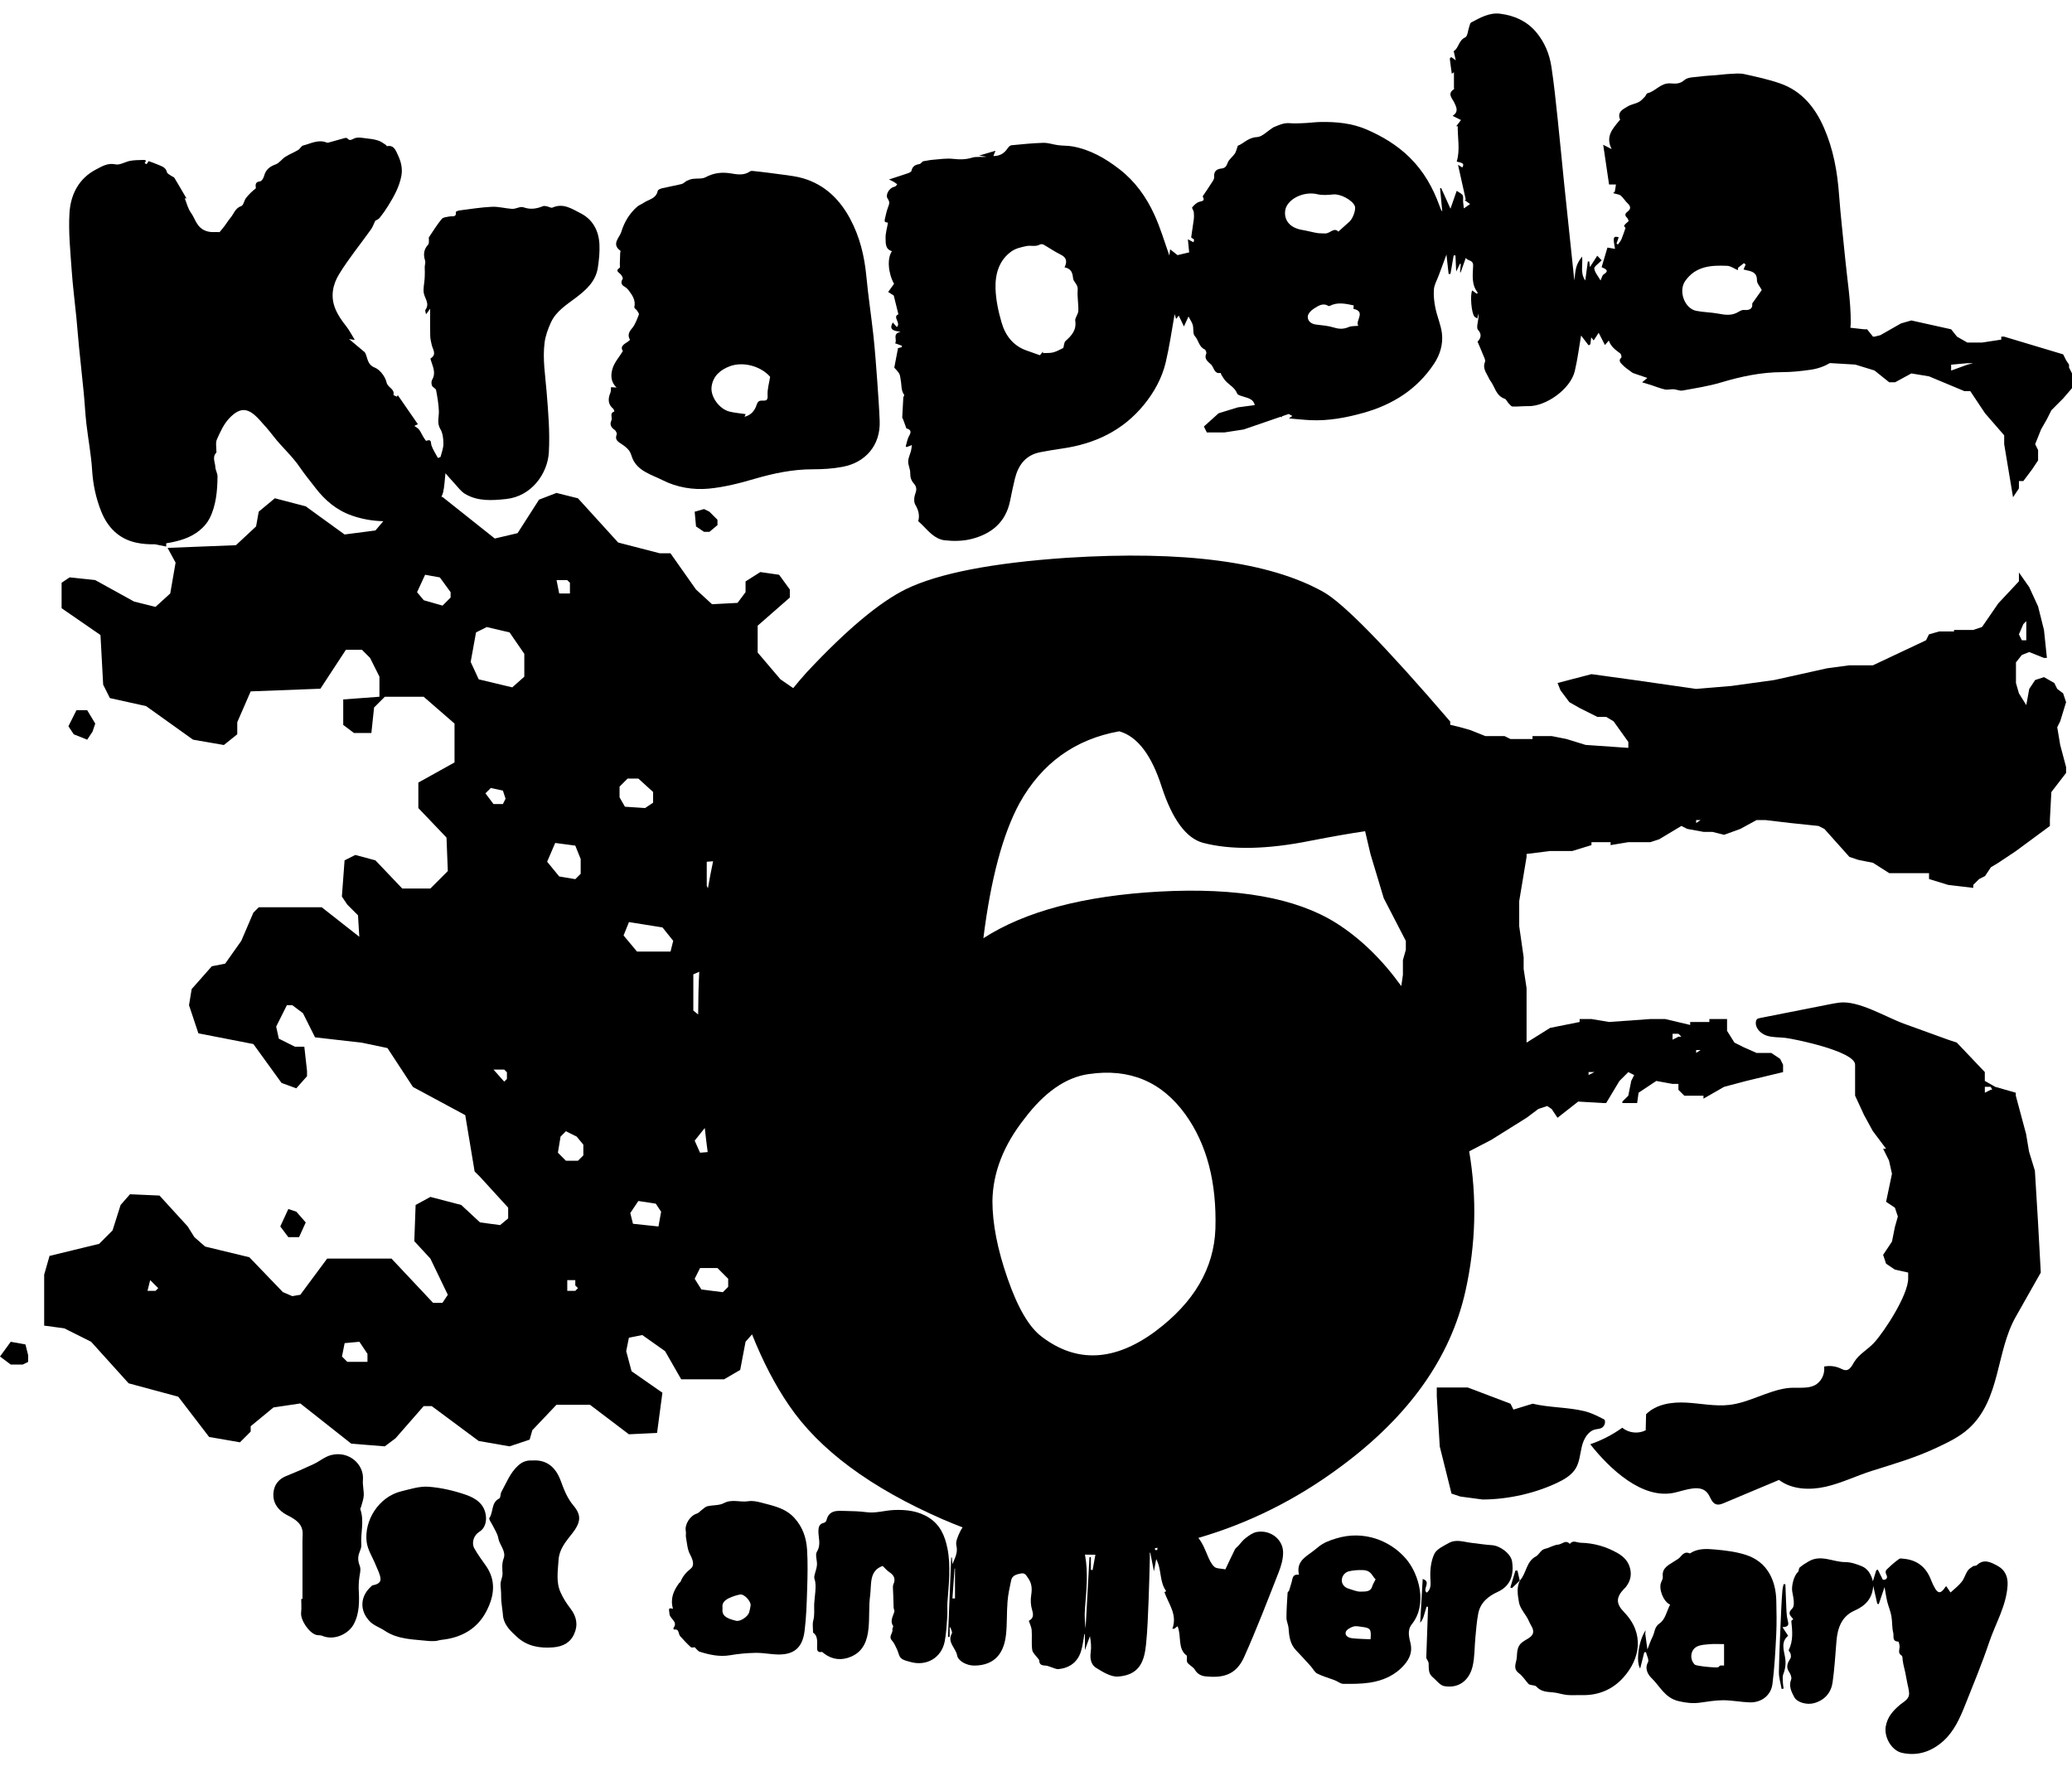 <svg width="63" height="54" viewBox="0 0 63 54" fill="none" xmlns="http://www.w3.org/2000/svg">
<path d="M62.327 24.936L62.372 24.085L62.82 23.503V23.323L62.641 22.651L62.551 22.113L62.641 21.934L62.82 21.351L62.73 21.082L62.551 20.948L62.462 20.768L62.148 20.589L61.879 20.678L61.7 20.948L61.61 21.441L61.386 21.082L61.296 20.768V20.141L61.475 19.916L61.7 19.827L62.148 20.006H62.237L62.148 19.155L61.968 18.438L61.7 17.855L61.386 17.407V17.676L60.758 18.348L60.265 19.065L59.996 19.155H59.413V19.2H58.965L58.651 19.289L58.562 19.469L56.948 20.23H56.231L55.559 20.32L53.946 20.678L52.646 20.858L51.571 20.948L49.688 20.678L48.389 20.499L47.358 20.768L47.448 20.992L47.717 21.351L48.031 21.53L48.569 21.799H48.838L49.062 21.934L49.51 22.561V22.741L48.211 22.651L47.628 22.471L47.179 22.382H46.597V22.471H45.924L45.745 22.382H45.162L44.714 22.203L44.4 22.113L44.094 22.039V21.94C42.13 19.652 40.844 18.338 40.237 17.999C38.599 17.081 35.999 16.735 32.44 16.961C30.165 17.116 28.534 17.434 27.546 17.914C26.741 18.31 25.737 19.151 24.536 20.435C24.391 20.594 24.253 20.759 24.118 20.924L23.73 20.657L23.037 19.842V19.026L24.015 18.17V17.925L23.689 17.477L23.118 17.395L22.669 17.68V18.006L22.425 18.332L21.65 18.373L21.161 17.924L20.386 16.824H20.06L18.796 16.497L17.573 15.152L16.92 14.989L16.39 15.193L15.737 16.212L15.044 16.375L13.454 15.111L13.421 15.109C13.439 15.065 13.46 15.025 13.472 14.976C13.516 14.786 13.521 14.587 13.544 14.391C13.633 14.491 13.721 14.595 13.814 14.694C13.919 14.806 14.012 14.941 14.139 15.017C14.528 15.249 14.955 15.22 15.388 15.174C16.169 15.092 16.652 14.392 16.688 13.754C16.723 13.14 16.669 12.518 16.619 11.903C16.579 11.409 16.495 10.916 16.558 10.421C16.585 10.21 16.662 9.998 16.752 9.803C16.91 9.46 17.23 9.265 17.517 9.047C17.829 8.811 18.113 8.552 18.177 8.143C18.213 7.907 18.238 7.664 18.226 7.426C18.205 7.018 18.025 6.673 17.654 6.485C17.394 6.354 17.128 6.164 16.799 6.312C16.756 6.332 16.682 6.283 16.621 6.272C16.584 6.265 16.539 6.257 16.507 6.27C16.315 6.35 16.122 6.377 15.922 6.305C15.891 6.294 15.853 6.292 15.82 6.298C15.736 6.314 15.652 6.356 15.57 6.351C15.365 6.339 15.159 6.278 14.956 6.288C14.625 6.303 14.296 6.358 13.967 6.399C13.928 6.404 13.858 6.435 13.86 6.446C13.882 6.621 13.753 6.565 13.667 6.582C13.585 6.599 13.475 6.604 13.431 6.658C13.287 6.833 13.168 7.027 13.042 7.215C13.031 7.233 13.044 7.266 13.042 7.291C13.037 7.34 13.048 7.405 13.02 7.435C12.883 7.582 12.866 7.742 12.926 7.927C12.943 7.981 12.917 8.049 12.914 8.11C12.912 8.162 12.917 8.214 12.917 8.266C12.916 8.336 12.916 8.406 12.911 8.476C12.901 8.614 12.867 8.755 12.882 8.89C12.902 9.066 13.079 9.224 12.935 9.421C12.919 9.442 12.944 9.492 12.954 9.557C13.003 9.49 13.032 9.451 13.079 9.388C13.079 9.684 13.074 9.947 13.081 10.211C13.083 10.305 13.107 10.4 13.128 10.493C13.161 10.632 13.288 10.777 13.092 10.899C13.082 10.905 13.106 10.972 13.119 11.01C13.179 11.189 13.251 11.363 13.138 11.552C13.111 11.597 13.114 11.678 13.136 11.728C13.158 11.78 13.249 11.811 13.259 11.861C13.299 12.072 13.336 12.285 13.344 12.499C13.351 12.682 13.276 12.859 13.389 13.047C13.463 13.169 13.481 13.339 13.482 13.487C13.484 13.621 13.431 13.756 13.396 13.889C13.391 13.906 13.345 13.912 13.315 13.925C13.249 13.801 13.169 13.683 13.122 13.553C13.091 13.466 13.133 13.337 12.961 13.404C12.947 13.409 12.895 13.323 12.866 13.277C12.823 13.207 12.792 13.128 12.743 13.064C12.707 13.018 12.649 12.989 12.598 12.95C12.64 12.931 12.674 12.915 12.706 12.9C12.496 12.597 12.295 12.307 12.095 12.016C12.086 12.031 12.078 12.046 12.069 12.062C12.031 12.043 11.96 12.017 11.963 12.008C12.009 11.823 11.789 11.791 11.753 11.627C11.715 11.455 11.556 11.243 11.398 11.179C11.153 11.082 11.186 10.873 11.095 10.715C11.089 10.705 11.077 10.7 11.068 10.692C10.929 10.575 10.79 10.459 10.612 10.31C10.72 10.326 10.772 10.334 10.788 10.336C10.703 10.199 10.624 10.043 10.518 9.909C10.392 9.749 10.28 9.591 10.199 9.398C10.039 9.015 10.119 8.651 10.31 8.338C10.599 7.864 10.956 7.431 11.279 6.977C11.333 6.902 11.363 6.81 11.41 6.713C11.439 6.694 11.505 6.672 11.542 6.626C11.636 6.51 11.723 6.387 11.801 6.26C11.976 5.976 12.139 5.689 12.203 5.353C12.248 5.114 12.188 4.898 12.091 4.698C12.035 4.58 11.976 4.398 11.766 4.446C11.759 4.448 11.749 4.418 11.735 4.409C11.664 4.364 11.597 4.308 11.519 4.281C11.422 4.247 11.318 4.227 11.215 4.217C11.063 4.203 10.886 4.153 10.764 4.212C10.667 4.259 10.631 4.285 10.559 4.206C10.547 4.193 10.512 4.19 10.491 4.195C10.324 4.24 10.158 4.289 9.991 4.335C9.974 4.339 9.952 4.342 9.936 4.336C9.68 4.23 9.452 4.366 9.218 4.424C9.16 4.439 9.124 4.526 9.067 4.56C8.94 4.635 8.8 4.689 8.676 4.768C8.571 4.835 8.492 4.959 8.381 4.999C8.197 5.065 8.079 5.161 8.029 5.353C8.013 5.415 7.958 5.508 7.912 5.513C7.736 5.534 7.776 5.638 7.779 5.726C7.667 5.814 7.565 5.911 7.48 6.021C7.422 6.096 7.404 6.244 7.338 6.265C7.149 6.326 7.112 6.502 7.007 6.624C6.941 6.702 6.889 6.791 6.828 6.872C6.785 6.93 6.737 6.984 6.676 7.059C6.563 7.044 6.432 7.081 6.268 7.024C5.975 6.921 5.943 6.658 5.804 6.466C5.713 6.341 5.677 6.175 5.617 6.03C5.618 6.03 5.647 6.033 5.671 6.035C5.548 5.825 5.428 5.615 5.303 5.409C5.286 5.381 5.241 5.372 5.212 5.35C5.163 5.314 5.085 5.281 5.075 5.235C5.041 5.086 4.92 5.058 4.811 5.01C4.717 4.969 4.619 4.936 4.519 4.899C4.498 4.932 4.481 4.964 4.456 4.99C4.452 4.994 4.417 4.969 4.396 4.957C4.486 4.859 4.395 4.862 4.338 4.864C4.209 4.867 4.078 4.868 3.952 4.892C3.803 4.92 3.645 5.027 3.513 4.998C3.272 4.945 3.095 5.063 2.918 5.154C2.393 5.427 2.148 5.919 2.113 6.47C2.077 7.053 2.14 7.642 2.18 8.228C2.213 8.704 2.276 9.179 2.322 9.655C2.351 9.948 2.372 10.242 2.401 10.535C2.447 11.005 2.501 11.474 2.546 11.943C2.577 12.255 2.59 12.569 2.626 12.88C2.68 13.353 2.772 13.824 2.801 14.299C2.828 14.732 2.916 15.144 3.074 15.543C3.268 16.032 3.605 16.38 4.13 16.498C4.325 16.542 4.519 16.554 4.712 16.55L5.054 16.619V16.52C5.241 16.491 5.427 16.449 5.612 16.383C5.939 16.265 6.225 16.046 6.368 15.771C6.567 15.388 6.61 14.932 6.614 14.491C6.615 14.393 6.551 14.296 6.547 14.196C6.541 14.052 6.444 13.897 6.579 13.762C6.586 13.756 6.579 13.738 6.579 13.726C6.582 13.603 6.549 13.464 6.595 13.361C6.696 13.135 6.803 12.895 6.97 12.72C7.316 12.356 7.555 12.405 7.88 12.755C8.031 12.918 8.177 13.087 8.313 13.263C8.565 13.591 8.882 13.863 9.116 14.208C9.259 14.42 9.424 14.617 9.58 14.821C9.872 15.206 10.227 15.51 10.69 15.674C11.012 15.787 11.334 15.842 11.655 15.848L11.415 16.13L10.477 16.252L9.295 15.396L8.357 15.151L7.867 15.558L7.786 16.007L7.174 16.578L5.095 16.66L5.339 17.108L5.176 18.046L4.728 18.454L4.075 18.291L2.893 17.638L2.118 17.556L1.873 17.72V18.494L3.055 19.31L3.137 20.819L3.341 21.227L4.442 21.471L5.869 22.491L6.807 22.654L7.214 22.328V21.961L7.622 21.023L9.742 20.942L10.517 19.759H11.006L11.251 20.004L11.537 20.575V21.186L10.436 21.268V22.043L10.762 22.288H11.292L11.374 21.513L11.7 21.187H12.882L13.82 22.002V23.184L12.72 23.796V24.571L13.576 25.468L13.616 26.487L13.086 27.017H12.23L11.415 26.161L10.803 25.997L10.477 26.161L10.395 27.262L10.559 27.506L10.885 27.832L10.925 28.485L9.783 27.588H7.867L7.704 27.751L7.337 28.608L6.847 29.301L6.44 29.382L5.828 30.075L5.747 30.565L6.032 31.421L7.704 31.747L8.56 32.929L9.009 33.093L9.335 32.725V32.562L9.253 31.828H8.968L8.478 31.583L8.397 31.216L8.723 30.564H8.886L9.212 30.809L9.579 31.543L11.006 31.706L11.781 31.869L12.556 33.052L14.146 33.908L14.431 35.621L14.595 35.784L15.451 36.722V37.048L15.206 37.252L14.595 37.17L14.024 36.64L13.086 36.395L12.637 36.64L12.597 37.741L13.086 38.271L13.616 39.371L13.453 39.616H13.168L11.904 38.271H9.947L9.131 39.371L8.887 39.412L8.601 39.29L7.582 38.23L6.236 37.904L5.91 37.618L5.706 37.292L4.85 36.354L3.953 36.314L3.667 36.64L3.422 37.414L3.015 37.822L1.506 38.189L1.343 38.76V40.309L1.954 40.391L2.77 40.799L3.911 42.063L5.42 42.47L6.358 43.694L7.296 43.857L7.622 43.531V43.368L8.315 42.797L9.131 42.675L10.68 43.898L11.7 43.98L12.026 43.735L12.882 42.756H13.127L14.554 43.816L15.492 43.98L16.104 43.776L16.185 43.49L16.919 42.716H17.939L19.122 43.613L19.978 43.572L20.141 42.349L19.203 41.696L19.04 41.085L19.122 40.677L19.529 40.595L20.222 41.085L20.712 41.941H22.017L22.506 41.656L22.669 40.799L22.866 40.575C23.194 41.395 23.566 42.114 23.985 42.725C24.904 44.081 26.465 45.239 28.668 46.2C28.87 46.288 29.069 46.367 29.267 46.444C29.235 46.492 29.206 46.541 29.183 46.591C29.126 46.719 29.05 46.875 29.079 46.995C29.129 47.204 29.046 47.352 28.959 47.561C28.951 47.463 28.947 47.411 28.942 47.359C28.935 47.36 28.928 47.361 28.921 47.362C28.889 48.166 28.856 48.97 28.824 49.774C28.841 49.774 28.858 49.775 28.875 49.776V49.487C28.882 49.486 28.89 49.485 28.897 49.484C28.914 49.547 28.964 49.629 28.941 49.67C28.789 49.938 29.062 50.111 29.102 50.337C29.131 50.504 29.389 50.649 29.63 50.646C30.243 50.639 30.526 50.275 30.588 49.703C30.624 49.372 30.607 49.036 30.634 48.703C30.651 48.486 30.698 48.271 30.744 48.057C30.776 47.901 30.91 47.872 31.044 47.845C31.174 47.819 31.209 47.916 31.264 47.993C31.375 48.149 31.384 48.315 31.354 48.503C31.33 48.65 31.338 48.814 31.382 48.956C31.429 49.109 31.421 49.212 31.281 49.285C31.314 49.386 31.363 49.477 31.369 49.571C31.383 49.77 31.358 49.974 31.385 50.17C31.398 50.261 31.496 50.34 31.555 50.424C31.571 50.446 31.598 50.469 31.598 50.492C31.601 50.637 31.7 50.642 31.807 50.648C31.851 50.651 31.894 50.673 31.937 50.686C32.022 50.71 32.109 50.762 32.191 50.753C32.523 50.717 32.763 50.54 32.866 50.218C32.921 50.047 32.938 49.865 32.972 49.688H32.987V50.176C33.036 50.04 33.088 49.896 33.14 49.751C33.169 49.916 33.187 50.078 33.164 50.233C33.136 50.428 33.17 50.617 33.323 50.712C33.528 50.839 33.777 50.995 33.995 50.98C34.649 50.933 34.793 50.516 34.845 50.007C34.891 49.566 34.904 49.121 34.923 48.678C34.941 48.251 34.949 47.824 34.961 47.397C34.963 47.336 34.961 47.274 34.961 47.213H34.975C35.01 47.389 35.045 47.565 35.086 47.779C35.112 47.641 35.13 47.543 35.155 47.408C35.328 47.73 35.245 48.09 35.459 48.384C35.453 48.387 35.418 48.405 35.404 48.412C35.538 48.785 35.805 49.098 35.646 49.527C35.664 49.527 35.683 49.527 35.701 49.527C35.736 49.5 35.772 49.473 35.804 49.449C35.931 49.746 35.794 50.136 36.087 50.346C36.093 50.439 36.074 50.519 36.106 50.559C36.169 50.641 36.284 50.689 36.333 50.776C36.409 50.91 36.539 50.963 36.655 50.974C37.143 51.023 37.571 50.961 37.827 50.389C38.207 49.541 38.54 48.672 38.88 47.805C38.956 47.612 39.018 47.395 39.013 47.191C39.002 46.796 38.618 46.512 38.215 46.583C38.094 46.604 37.979 46.689 37.877 46.766C37.792 46.828 37.729 46.92 37.656 46.999C37.62 47.038 37.571 47.07 37.548 47.114C37.445 47.32 37.349 47.529 37.258 47.72C37.117 47.691 36.987 47.702 36.922 47.642C36.828 47.556 36.77 47.424 36.718 47.303C36.638 47.114 36.565 46.924 36.436 46.764C37.968 46.318 39.405 45.605 40.745 44.612C42.835 43.073 44.106 41.286 44.559 39.252C44.874 37.837 44.911 36.423 44.671 35.009L45.34 34.662L46.416 33.989L46.774 33.721L47.043 33.631L47.178 33.721L47.357 33.989L47.985 33.496L48.747 33.541H48.836L49.24 32.869L49.509 32.6L49.688 32.69L49.598 32.869L49.509 33.317L49.329 33.496V33.541H49.778L49.822 33.227L50.091 33.048L50.36 32.869L50.853 32.959H51.033V33.138L51.212 33.317H51.795V33.407L52.422 33.048L53.095 32.869L54.215 32.6V32.376L54.125 32.197L53.856 32.017H53.408L53.005 31.838L52.736 31.703L52.512 31.345V30.986H51.974V31.076H51.391V31.166L50.629 30.986H50.181L48.926 31.076L48.388 30.986H48.029V31.076L47.133 31.255L46.416 31.703V30.045L46.327 29.463V29.104L46.192 28.163V27.401L46.416 26.057V25.967L47.133 25.877H47.806L48.389 25.698V25.608H48.971V25.698L49.509 25.608H50.181L50.45 25.519L51.123 25.115L51.302 25.205L51.795 25.295H52.064L52.423 25.384L52.916 25.205L53.409 24.936H53.678L54.44 25.026L55.291 25.115L55.471 25.205L56.233 26.057L56.501 26.146L56.95 26.236L57.443 26.55H58.653V26.729L59.235 26.908L59.997 26.998V26.908L60.177 26.729L60.356 26.639L60.535 26.37L60.759 26.236L61.297 25.877L62.328 25.116V24.936H62.327ZM61.521 18.976L61.61 18.887V19.47H61.476L61.386 19.29L61.521 18.976ZM13.701 18.17L13.456 18.415L12.885 18.252L12.681 18.007L12.926 17.477L13.374 17.558L13.701 18.007V18.17V18.17ZM4.73 39.251H4.485L4.566 38.925L4.811 39.169L4.729 39.251L4.73 39.251ZM11.172 41.411H10.561L10.398 41.248L10.479 40.841L10.928 40.8L11.173 41.167V41.412L11.172 41.411ZM15.413 32.808L15.331 32.89L15.005 32.523H15.331L15.413 32.604V32.808ZM14.76 24.123L14.924 23.96L15.291 24.041L15.372 24.286L15.291 24.449H15.005L14.76 24.123V24.123ZM15.943 20.575L15.576 20.901L14.556 20.657L14.311 20.127L14.474 19.23L14.8 19.067L15.494 19.23L15.942 19.882V20.575H15.943ZM17.248 17.64L17.329 17.721V18.047H17.003L16.922 17.64H17.248ZM16.636 26.203L16.881 25.632L17.492 25.713L17.656 26.121V26.57L17.492 26.733L17.003 26.651L16.636 26.203ZM17.492 39.251H17.248V38.925H17.492V39.088L17.574 39.169L17.492 39.251V39.251ZM17.737 35.132L17.574 35.295H17.207L16.963 35.05L17.044 34.561L17.207 34.398L17.534 34.561L17.737 34.806V35.132ZM18.838 23.919L19.083 23.674H19.409L19.858 24.082V24.408L19.613 24.571L19.001 24.53L18.838 24.245V23.919ZM20.02 37.294L19.246 37.212L19.164 36.886L19.409 36.519L19.939 36.6L20.102 36.845L20.021 37.294L20.02 37.294ZM20.388 28.934H19.368L18.96 28.445L19.124 28.038L20.143 28.201L20.469 28.608L20.388 28.934ZM21.517 35.032L21.285 35.051L21.122 34.684L21.429 34.3C21.457 34.543 21.483 34.785 21.517 35.032ZM21.489 26.203L21.682 26.189C21.626 26.459 21.571 26.731 21.525 27.009L21.489 26.936V26.202V26.203ZM21.081 29.628L21.261 29.549C21.239 29.974 21.229 30.407 21.228 30.847L21.081 30.729V29.628ZM22.141 39.129L21.978 39.292L21.326 39.21L21.122 38.884L21.285 38.558H21.815L22.141 38.884V39.129H22.141ZM29.037 48.605C29.011 48.605 28.985 48.604 28.959 48.603C28.981 48.301 29.002 47.998 29.024 47.696C29.028 47.697 29.032 47.698 29.037 47.698V48.605ZM33.221 47.741C33.204 47.739 33.187 47.736 33.169 47.734V47.347C33.155 47.347 33.14 47.347 33.126 47.347C33.086 48.07 33.047 48.793 33.008 49.516C32.986 49.318 32.972 49.118 32.988 48.921C33.032 48.371 33.092 47.82 32.989 47.272C33.096 47.275 33.202 47.277 33.306 47.276C33.278 47.431 33.25 47.586 33.221 47.741ZM35.188 47.132C35.167 47.132 35.146 47.132 35.124 47.132C35.121 47.115 35.116 47.096 35.113 47.079C35.14 47.074 35.166 47.068 35.193 47.062C35.191 47.085 35.188 47.109 35.188 47.131V47.132ZM35.133 40.48C33.89 41.398 32.738 41.454 31.679 40.649C31.298 40.367 30.951 39.781 30.641 38.89C30.33 38.001 30.175 37.21 30.175 36.517C30.189 35.656 30.513 34.822 31.149 34.017C31.756 33.212 32.406 32.76 33.099 32.66C34.342 32.477 35.323 32.887 36.044 33.889C36.694 34.794 36.997 35.952 36.955 37.364C36.912 38.566 36.305 39.603 35.133 40.479V40.48ZM40.621 28.064C39.406 27.301 37.619 26.983 35.26 27.11C32.958 27.237 31.171 27.71 29.9 28.529C30.126 26.721 30.493 25.352 31.001 24.419C31.679 23.204 32.689 22.477 34.031 22.237C34.582 22.392 35.013 22.957 35.324 23.932C35.648 24.92 36.065 25.486 36.574 25.627C37.435 25.853 38.53 25.831 39.858 25.563C40.484 25.441 41.031 25.345 41.507 25.275L41.669 25.967L42.073 27.311L42.745 28.611V28.88L42.656 29.194V29.642L42.611 29.956L42.604 29.981C42.024 29.177 41.365 28.534 40.622 28.064H40.621ZM51.707 31.928L51.572 32.017V31.928H51.707ZM50.855 31.434H51.035L51.124 31.524H51.035L50.855 31.614V31.434ZM48.301 32.599H48.48L48.301 32.689V32.599ZM51.572 25.026V24.936H51.707L51.572 25.026Z" fill="black"/>
<path d="M44.403 45.506L45.075 45.596C45.839 45.596 46.684 45.409 47.375 45.074C47.582 44.974 47.789 44.849 47.909 44.652C48.029 44.453 48.042 44.21 48.096 43.984C48.151 43.758 48.281 43.518 48.507 43.465C48.569 43.45 48.636 43.45 48.693 43.422C48.782 43.377 48.825 43.26 48.788 43.169C48.591 43.066 48.391 42.962 48.176 42.91C47.663 42.786 47.126 42.806 46.599 42.683L46.017 42.862L45.927 42.683L44.627 42.19H43.686V42.459L43.776 43.982L44.134 45.417L44.403 45.506H44.403Z" fill="black"/>
<path d="M62.91 11.178V11.089L62.821 10.954L62.731 10.775L60.938 10.237H60.849V10.327L60.266 10.416H59.818L59.504 10.237L59.325 10.013L58.115 9.744L57.801 9.834L57.173 10.192L56.994 10.237H56.949L56.77 10.013H56.68L56.262 9.966C56.267 9.913 56.273 9.861 56.273 9.805C56.275 9.152 56.165 8.498 56.102 7.844C56.041 7.203 55.964 6.563 55.917 5.921C55.866 5.216 55.741 4.528 55.456 3.88C55.188 3.268 54.782 2.765 54.126 2.537C53.772 2.414 53.402 2.334 53.035 2.253C52.897 2.223 52.748 2.24 52.605 2.247C52.462 2.253 52.321 2.273 52.18 2.285C52.02 2.299 51.859 2.303 51.701 2.326C51.533 2.35 51.321 2.338 51.213 2.436C51.068 2.568 50.914 2.542 50.782 2.535C50.49 2.52 50.339 2.778 50.092 2.835C50.059 2.843 50.044 2.911 50.012 2.942C49.954 3 49.898 3.067 49.827 3.103C49.719 3.159 49.59 3.175 49.487 3.238C49.344 3.324 49.161 3.406 49.261 3.639C49.263 3.643 49.245 3.655 49.238 3.664C49.038 3.91 48.805 4.146 49.003 4.534C48.903 4.483 48.85 4.456 48.746 4.402C48.811 4.843 48.87 5.241 48.924 5.61H49.133C49.122 5.682 49.114 5.755 49.098 5.827C49.094 5.844 49.063 5.856 49.044 5.87C49.067 5.876 49.09 5.883 49.113 5.89C49.171 5.909 49.241 5.912 49.282 5.949C49.36 6.017 49.413 6.113 49.489 6.183C49.588 6.274 49.591 6.356 49.487 6.435C49.403 6.498 49.397 6.551 49.473 6.624C49.501 6.652 49.51 6.698 49.521 6.721C49.468 6.772 49.414 6.808 49.384 6.859C49.373 6.877 49.422 6.929 49.424 6.933C49.386 7.04 49.349 7.159 49.301 7.274C49.276 7.332 49.231 7.381 49.195 7.434C49.181 7.425 49.165 7.415 49.151 7.406C49.172 7.342 49.194 7.278 49.217 7.214C49.049 7.17 49.038 7.213 49.106 7.567C49.032 7.554 48.96 7.542 48.875 7.528C48.815 7.731 48.757 7.924 48.698 8.124C48.825 8.18 48.945 8.231 48.755 8.348C48.716 8.371 48.706 8.442 48.665 8.528C48.589 8.393 48.492 8.286 48.475 8.167C48.466 8.105 48.597 8.024 48.699 7.915C48.678 7.893 48.627 7.84 48.565 7.776C48.476 7.914 48.411 8.015 48.343 8.121C48.336 8.063 48.328 8.007 48.322 7.952C48.308 7.951 48.293 7.95 48.279 7.949C48.254 8.14 48.227 8.33 48.201 8.528C48.04 8.305 48.131 8.054 48.105 7.802C48.022 7.903 47.959 8.011 47.927 8.128C47.893 8.254 47.887 8.387 47.868 8.528C47.824 8.101 47.779 7.687 47.736 7.272C47.674 6.681 47.61 6.09 47.55 5.499C47.486 4.87 47.428 4.241 47.361 3.613C47.305 3.084 47.251 2.553 47.171 2.028C47.111 1.639 46.963 1.277 46.703 0.972C46.419 0.638 46.046 0.474 45.619 0.418C45.285 0.374 45.01 0.538 44.732 0.683C44.699 0.699 44.69 0.765 44.673 0.809C44.633 0.922 44.625 1.103 44.55 1.137C44.344 1.23 44.354 1.47 44.2 1.554C44.223 1.655 44.241 1.735 44.263 1.835C44.203 1.79 44.166 1.76 44.125 1.736C44.121 1.734 44.08 1.773 44.082 1.79C44.099 1.939 44.122 2.087 44.143 2.243C44.174 2.221 44.206 2.198 44.208 2.197C44.208 2.347 44.208 2.504 44.208 2.661C44.208 2.677 44.218 2.705 44.212 2.709C43.992 2.848 44.155 2.988 44.217 3.118C44.285 3.263 44.358 3.398 44.168 3.523C44.266 3.572 44.344 3.611 44.422 3.65C44.373 3.714 44.325 3.777 44.276 3.84L44.323 3.837C44.317 4.197 44.401 4.553 44.292 4.912C44.501 4.959 44.521 4.984 44.462 5.093C44.416 5.064 44.37 5.034 44.331 5.01C44.413 5.374 44.49 5.723 44.568 6.071C44.556 6.075 44.544 6.079 44.531 6.083C44.579 6.118 44.627 6.153 44.698 6.205C44.625 6.256 44.567 6.296 44.51 6.337C44.502 6.268 44.491 6.2 44.486 6.131C44.483 6.075 44.492 6.018 44.483 5.963C44.478 5.936 44.45 5.906 44.425 5.888C44.371 5.849 44.312 5.817 44.291 5.804C44.238 5.956 44.173 6.143 44.102 6.346C44.002 6.124 43.911 5.92 43.819 5.717C43.808 5.721 43.797 5.725 43.786 5.729C43.808 5.963 43.83 6.198 43.853 6.433C43.812 6.383 43.794 6.328 43.774 6.273C43.574 5.714 43.288 5.206 42.861 4.787C42.486 4.418 42.04 4.15 41.561 3.941C41.109 3.745 40.627 3.7 40.139 3.71C39.998 3.713 39.857 3.732 39.716 3.74C39.603 3.747 39.49 3.75 39.377 3.752C39.266 3.754 39.151 3.732 39.045 3.754C38.915 3.782 38.792 3.844 38.722 3.87C38.524 3.994 38.375 4.162 38.219 4.169C37.948 4.18 37.8 4.377 37.636 4.431C37.595 4.544 37.584 4.616 37.547 4.669C37.479 4.769 37.364 4.847 37.326 4.955C37.286 5.067 37.245 5.114 37.127 5.126C36.986 5.141 36.902 5.215 36.917 5.385C36.924 5.453 36.857 5.532 36.814 5.6C36.737 5.724 36.652 5.843 36.572 5.963C36.569 5.968 36.57 5.977 36.572 5.982C36.643 6.11 36.56 6.109 36.465 6.137C36.382 6.161 36.308 6.236 36.249 6.305C36.232 6.325 36.292 6.4 36.298 6.452C36.306 6.531 36.306 6.613 36.295 6.691C36.273 6.867 36.24 7.041 36.219 7.217C36.217 7.235 36.282 7.254 36.302 7.282C36.313 7.298 36.295 7.334 36.29 7.367C36.232 7.337 36.187 7.313 36.118 7.276C36.134 7.44 36.147 7.578 36.157 7.674C36.033 7.703 35.931 7.727 35.803 7.758C35.766 7.729 35.685 7.665 35.579 7.581C35.566 7.69 35.557 7.75 35.555 7.77C35.411 7.37 35.285 6.93 35.095 6.519C34.851 5.988 34.513 5.514 34.041 5.148C33.611 4.815 33.151 4.549 32.61 4.452C32.468 4.426 32.319 4.434 32.175 4.415C32.024 4.396 31.875 4.34 31.726 4.343C31.401 4.352 31.076 4.385 30.752 4.417C30.711 4.421 30.665 4.469 30.638 4.509C30.538 4.657 30.412 4.745 30.204 4.745C30.235 4.667 30.254 4.619 30.268 4.584C30.111 4.631 29.959 4.676 29.768 4.732C29.873 4.747 29.934 4.756 29.996 4.764C29.846 4.786 29.69 4.753 29.557 4.794C29.362 4.854 29.181 4.853 28.982 4.831C28.783 4.808 28.578 4.841 28.376 4.857C28.27 4.865 28.165 4.889 28.058 4.906C28.03 4.93 27.994 4.984 27.951 4.99C27.825 5.01 27.741 5.06 27.713 5.195C27.707 5.226 27.646 5.254 27.606 5.268C27.432 5.328 27.256 5.383 27.031 5.457C27.121 5.502 27.153 5.516 27.182 5.534C27.215 5.554 27.246 5.578 27.28 5.603C27.258 5.632 27.249 5.648 27.235 5.659C27.221 5.67 27.203 5.677 27.186 5.681C27.037 5.714 26.909 5.927 26.992 6.044C27.067 6.148 27.033 6.218 26.997 6.314C26.953 6.432 26.929 6.559 26.9 6.683C26.895 6.704 26.905 6.73 26.907 6.75C26.96 6.763 27.003 6.774 26.999 6.773C26.97 6.946 26.92 7.098 26.926 7.248C26.932 7.394 26.913 7.58 27.12 7.637C26.969 7.853 27.001 8.302 27.184 8.63C27.121 8.716 27.063 8.797 27.005 8.878C27.075 8.922 27.146 8.967 27.175 8.986C27.225 9.187 27.269 9.367 27.316 9.556C27.122 9.641 27.408 9.819 27.267 9.944C27.226 9.897 27.184 9.849 27.147 9.806C27.014 10.036 27.183 10.058 27.382 10.091C27.113 10.149 27.294 10.342 27.215 10.438C27.292 10.466 27.359 10.49 27.426 10.514C27.423 10.529 27.42 10.543 27.417 10.558C27.368 10.569 27.32 10.581 27.305 10.585C27.263 10.803 27.226 10.994 27.191 11.179C27.236 11.232 27.302 11.29 27.342 11.363C27.373 11.419 27.373 11.492 27.387 11.558C27.417 11.708 27.392 11.871 27.492 12.007C27.502 12.021 27.467 12.062 27.465 12.091C27.452 12.291 27.442 12.491 27.433 12.691C27.432 12.713 27.453 12.735 27.462 12.758C27.491 12.835 27.518 12.913 27.559 13.026C27.629 13.049 27.746 13.08 27.646 13.248C27.589 13.343 27.572 13.462 27.54 13.571C27.538 13.575 27.555 13.585 27.565 13.595C27.611 13.577 27.659 13.558 27.727 13.532C27.716 13.606 27.712 13.66 27.698 13.712C27.671 13.819 27.615 13.925 27.614 14.033C27.611 14.149 27.68 14.267 27.676 14.383C27.673 14.512 27.705 14.611 27.787 14.704C27.864 14.791 27.881 14.881 27.832 15.005C27.793 15.106 27.779 15.26 27.829 15.345C27.929 15.514 27.968 15.673 27.919 15.848C27.976 15.901 28.031 15.949 28.081 16.002C28.263 16.191 28.453 16.396 28.717 16.428C28.984 16.459 29.271 16.456 29.53 16.391C30.137 16.24 30.578 15.887 30.711 15.235C30.757 15.008 30.803 14.782 30.858 14.558C30.96 14.145 31.182 13.838 31.627 13.751C31.848 13.708 32.071 13.671 32.294 13.639C33.285 13.497 34.137 13.098 34.782 12.308C35.094 11.925 35.33 11.498 35.444 11.019C35.558 10.536 35.628 10.043 35.715 9.553C35.73 9.6 35.744 9.647 35.76 9.697C35.79 9.659 35.818 9.624 35.84 9.597C35.887 9.695 35.935 9.795 35.998 9.927C36.045 9.824 36.078 9.753 36.137 9.624C36.194 9.734 36.246 9.805 36.267 9.884C36.297 9.994 36.263 10.15 36.328 10.218C36.446 10.343 36.45 10.546 36.628 10.624C36.659 10.638 36.691 10.723 36.677 10.754C36.599 10.924 36.744 11.006 36.825 11.086C36.915 11.174 36.914 11.383 37.119 11.339C37.119 11.339 37.123 11.374 37.132 11.389C37.174 11.455 37.212 11.527 37.265 11.584C37.38 11.709 37.544 11.784 37.614 11.962C37.635 12.017 37.751 12.042 37.828 12.066C37.969 12.111 38.112 12.142 38.152 12.318L37.636 12.387L37.053 12.566L36.605 12.969L36.694 13.149H37.232L37.815 13.059L38.941 12.672C38.951 12.679 38.958 12.685 38.968 12.693C38.972 12.68 38.974 12.671 38.978 12.659L39.184 12.588H39.184C39.22 12.609 39.258 12.629 39.294 12.648C39.264 12.67 39.233 12.692 39.19 12.723C39.417 12.742 39.629 12.766 39.843 12.776C40.394 12.802 40.928 12.701 41.456 12.554C42.344 12.305 43.085 11.841 43.601 11.063C43.784 10.788 43.881 10.468 43.843 10.14C43.812 9.878 43.697 9.627 43.644 9.366C43.606 9.181 43.584 8.985 43.599 8.798C43.609 8.659 43.69 8.524 43.74 8.388C43.817 8.181 43.893 7.973 43.98 7.741C44.004 7.96 44.025 8.146 44.046 8.331C44.065 8.33 44.083 8.33 44.102 8.329C44.134 8.142 44.167 7.954 44.199 7.767H44.254C44.26 7.913 44.267 8.059 44.276 8.258C44.331 8.143 44.36 8.081 44.39 8.02C44.398 8.022 44.407 8.025 44.416 8.027L44.393 8.279C44.399 8.28 44.405 8.282 44.412 8.283C44.462 8.142 44.511 8.001 44.568 7.843C44.632 7.947 44.799 7.891 44.791 8.084C44.78 8.357 44.734 8.651 44.929 8.896C44.931 8.9 44.918 8.915 44.907 8.936C44.858 8.9 44.81 8.866 44.763 8.831C44.694 8.968 44.738 9.517 44.83 9.626C44.85 9.65 44.885 9.661 44.919 9.681C44.932 9.622 44.942 9.577 44.953 9.533C44.965 9.648 44.937 9.753 44.922 9.86C44.914 9.915 44.907 9.994 44.937 10.027C45.068 10.168 45.022 10.288 44.926 10.39C44.986 10.532 45.042 10.658 45.093 10.786C45.12 10.857 45.175 10.948 45.152 11.003C45.072 11.194 45.186 11.326 45.258 11.475C45.273 11.507 45.287 11.541 45.309 11.569C45.453 11.756 45.481 12.033 45.751 12.125C45.8 12.142 45.826 12.218 45.868 12.262C45.905 12.3 45.949 12.36 45.991 12.362C46.148 12.368 46.305 12.346 46.462 12.35C46.998 12.364 47.752 11.834 47.882 11.284C47.969 10.918 48.014 10.542 48.073 10.203C48.13 10.277 48.217 10.389 48.303 10.501C48.32 10.491 48.337 10.48 48.355 10.47C48.363 10.402 48.371 10.335 48.382 10.257C48.416 10.3 48.441 10.332 48.456 10.352C48.498 10.288 48.539 10.224 48.608 10.119C48.683 10.266 48.74 10.376 48.799 10.492C48.83 10.457 48.859 10.422 48.916 10.355C48.983 10.547 49.125 10.643 49.264 10.747C49.293 10.768 49.312 10.862 49.295 10.876C49.192 10.964 49.284 11.042 49.323 11.084C49.409 11.178 49.522 11.249 49.626 11.327C49.644 11.341 49.669 11.349 49.691 11.357C49.813 11.399 49.935 11.44 50.088 11.492C50.008 11.559 49.974 11.588 49.929 11.626C50.034 11.657 50.114 11.68 50.193 11.705C50.335 11.751 50.474 11.81 50.62 11.842C50.704 11.861 50.798 11.83 50.887 11.836C50.977 11.841 51.071 11.891 51.154 11.876C51.549 11.804 51.948 11.743 52.331 11.629C52.939 11.447 53.548 11.318 54.186 11.316C54.473 11.316 54.763 11.284 55.047 11.244C55.277 11.211 55.47 11.139 55.635 11.042L55.649 11.041L56.411 11.086L56.994 11.265L57.442 11.624H57.622L58.115 11.355L58.653 11.444L59.728 11.893H59.907L60.355 12.565L60.938 13.237V13.506L61.207 15.12L61.386 14.851V14.627H61.521L61.79 14.268L61.969 13.999V13.685L61.88 13.506L62.059 13.058L62.238 12.744L62.373 12.475L62.731 12.116L63 11.803V11.354L62.91 11.175L62.91 11.178ZM32.694 9.756C32.735 10.037 32.585 10.201 32.4 10.367C32.351 10.411 32.352 10.51 32.33 10.581C32.235 10.624 32.136 10.686 32.029 10.714C31.929 10.741 31.82 10.731 31.715 10.737C31.713 10.723 31.711 10.708 31.709 10.693C31.675 10.734 31.642 10.776 31.62 10.802C31.478 10.752 31.348 10.706 31.218 10.66C30.805 10.517 30.567 10.2 30.453 9.806C30.355 9.469 30.279 9.115 30.269 8.767C30.257 8.333 30.374 7.913 30.757 7.642C30.884 7.552 31.055 7.514 31.212 7.482C31.343 7.454 31.487 7.512 31.618 7.436C31.646 7.42 31.699 7.422 31.728 7.438C31.899 7.534 32.061 7.648 32.237 7.735C32.405 7.817 32.469 7.924 32.368 8.129C32.563 8.168 32.611 8.283 32.626 8.457C32.635 8.572 32.781 8.647 32.768 8.807C32.749 9.02 32.795 9.238 32.787 9.454C32.784 9.556 32.68 9.662 32.693 9.756H32.694ZM39.074 6.429C39.08 6.365 39.101 6.296 39.135 6.242C39.31 5.963 39.73 5.827 40.05 5.905C40.206 5.943 40.38 5.928 40.544 5.912C40.75 5.892 41.111 6.075 41.193 6.263C41.236 6.361 41.14 6.642 41.032 6.738C40.924 6.834 40.817 6.931 40.693 7.043C40.562 6.901 40.436 7.106 40.291 7.099C40.209 7.094 40.124 7.099 40.044 7.085C39.895 7.06 39.749 7.017 39.601 6.993C39.208 6.929 39.05 6.69 39.074 6.43L39.074 6.429ZM41.302 9.906C41.192 9.919 41.092 9.909 41.01 9.944C40.859 10.009 40.725 10.011 40.567 9.962C40.39 9.906 40.199 9.891 40.014 9.869C39.863 9.85 39.758 9.76 39.763 9.627C39.766 9.542 39.864 9.436 39.948 9.385C40.078 9.305 40.22 9.196 40.391 9.304C40.4 9.31 40.418 9.308 40.428 9.303C40.666 9.177 40.909 9.234 41.16 9.286C41.157 9.324 41.154 9.365 41.152 9.392C41.55 9.473 41.188 9.769 41.302 9.906H41.302ZM52.228 9.534C52.013 9.495 51.789 9.495 51.575 9.452C51.216 9.38 51.029 8.848 51.236 8.549C51.555 8.089 52.028 8.062 52.514 8.083C52.624 8.087 52.731 8.169 52.839 8.215C52.841 8.192 52.843 8.168 52.846 8.143C52.906 8.096 52.966 8.048 53.026 8C53.043 8.015 53.06 8.029 53.077 8.044C53.057 8.088 53.038 8.133 53.013 8.193C53.051 8.203 53.089 8.216 53.129 8.223C53.328 8.261 53.424 8.331 53.421 8.526C53.419 8.613 53.505 8.701 53.567 8.819C53.501 8.913 53.402 9.052 53.276 9.23C53.296 9.361 53.227 9.445 53.023 9.425C52.95 9.418 52.87 9.481 52.795 9.517C52.608 9.604 52.421 9.569 52.229 9.534H52.228ZM59.818 11.089L59.325 11.268V11.089L59.818 11.044H59.997L59.818 11.089Z" fill="black"/>
<path d="M61.873 35.602L61.694 35.019L61.604 34.481L61.291 33.316V33.227L60.663 33.047L60.349 32.868V32.599L59.498 31.703L59.229 31.613C58.784 31.452 58.338 31.291 57.893 31.129C57.333 30.926 56.514 30.416 55.928 30.487C55.821 30.5 55.714 30.521 55.607 30.542C54.908 30.68 54.21 30.818 53.511 30.956C53.477 30.962 53.441 30.971 53.417 30.996C53.4 31.015 53.392 31.04 53.389 31.065C53.36 31.256 53.528 31.427 53.71 31.489C53.893 31.551 54.091 31.536 54.283 31.559C54.546 31.589 56.405 31.967 56.405 32.375V33.316L56.674 33.899L56.943 34.392L57.347 34.93H57.257L57.436 35.289L57.526 35.692L57.347 36.544L57.616 36.723L57.705 36.992L57.616 37.306L57.526 37.754L57.257 38.157L57.347 38.426L57.616 38.606L58.019 38.695V38.875C58.019 39.383 57.288 40.496 56.986 40.825C56.795 41.034 56.526 41.171 56.379 41.412C56.314 41.518 56.252 41.657 56.128 41.663C56.068 41.666 56.013 41.635 55.959 41.61C55.804 41.539 55.628 41.519 55.462 41.554C55.491 41.751 55.404 41.961 55.245 42.08C55.008 42.259 54.626 42.171 54.343 42.209C53.737 42.291 53.193 42.647 52.586 42.719C52.151 42.771 51.713 42.674 51.275 42.65C50.838 42.626 50.359 42.693 50.05 43.004C50.046 43.166 50.041 43.329 50.038 43.491C49.813 43.607 49.52 43.576 49.327 43.413C49.029 43.627 48.699 43.797 48.352 43.916C48.916 44.63 49.932 45.626 50.939 45.383C51.278 45.302 51.704 45.128 51.919 45.402C52.008 45.516 52.038 45.693 52.175 45.74C52.258 45.768 52.348 45.734 52.429 45.699C52.983 45.467 53.537 45.234 54.091 45.001C54.485 45.297 55.027 45.317 55.508 45.208C55.989 45.099 56.436 44.878 56.906 44.728C57.597 44.509 58.219 44.334 58.885 44.021C59.23 43.859 59.581 43.693 59.862 43.436C60.833 42.548 60.683 41.111 61.29 40.04L62.051 38.695L61.962 37.082L61.872 35.603L61.873 35.602ZM60.529 33.137L60.35 33.227V33.048H60.529L60.574 33.137H60.529Z" fill="black"/>
<path d="M0.326 40.8L0 41.248L0.326 41.492H0.693L0.856 41.411V41.208L0.774 40.881L0.326 40.8Z" fill="black"/>
<path d="M21.122 15.56L21.163 16.008L21.407 16.172H21.57L21.815 15.968V15.805L21.57 15.56L21.407 15.479L21.122 15.56Z" fill="black"/>
<path d="M9.093 37.619L9.296 37.171L9.011 36.845L8.767 36.763L8.522 37.293L8.767 37.619H9.093Z" fill="black"/>
<path d="M2.814 22.247L2.896 22.002L2.651 21.595H2.325L2.08 22.084L2.243 22.329L2.651 22.492L2.814 22.247Z" fill="black"/>
<path d="M18.679 12.514C18.521 12.56 18.632 12.698 18.589 12.787C18.536 12.897 18.572 12.995 18.684 13.068C18.723 13.093 18.765 13.175 18.751 13.21C18.69 13.365 18.78 13.426 18.889 13.496C18.976 13.551 19.063 13.618 19.126 13.698C19.179 13.767 19.198 13.861 19.232 13.944C19.402 14.332 19.807 14.429 20.144 14.6C20.575 14.819 21.073 14.904 21.553 14.858C22.027 14.813 22.5 14.691 22.959 14.556C23.533 14.389 24.108 14.27 24.709 14.27C25.014 14.27 25.326 14.252 25.625 14.194C26.32 14.061 26.776 13.534 26.747 12.801C26.731 12.395 26.702 11.989 26.673 11.584C26.639 11.131 26.607 10.677 26.559 10.225C26.493 9.617 26.399 9.011 26.342 8.402C26.284 7.787 26.142 7.2 25.85 6.655C25.532 6.061 25.076 5.615 24.415 5.421C24.218 5.363 24.009 5.34 23.804 5.311C23.509 5.269 23.212 5.235 22.916 5.201C22.88 5.196 22.832 5.193 22.806 5.211C22.627 5.338 22.43 5.308 22.237 5.275C21.961 5.227 21.706 5.253 21.451 5.39C21.345 5.447 21.195 5.42 21.066 5.439C21.005 5.448 20.945 5.468 20.889 5.495C20.832 5.522 20.786 5.58 20.728 5.595C20.529 5.645 20.325 5.678 20.125 5.726C20.078 5.737 20.004 5.771 19.998 5.806C19.949 6.046 19.719 6.062 19.566 6.17C19.507 6.212 19.433 6.234 19.38 6.28C19.14 6.486 18.979 6.758 18.892 7.049C18.841 7.221 18.579 7.422 18.864 7.624C18.873 7.63 18.858 7.669 18.857 7.693C18.852 7.806 18.849 7.918 18.846 8.031C18.845 8.069 18.86 8.13 18.842 8.142C18.698 8.235 18.809 8.276 18.87 8.34C18.905 8.376 18.949 8.456 18.933 8.48C18.872 8.573 18.886 8.659 18.979 8.71C19.033 8.74 19.083 8.786 19.12 8.835C19.231 8.984 19.334 9.135 19.287 9.34C19.281 9.369 19.348 9.41 19.374 9.451C19.398 9.487 19.436 9.54 19.425 9.567C19.366 9.71 19.316 9.867 19.218 9.982C19.116 10.101 19.078 10.2 19.156 10.333C19.054 10.445 18.822 10.49 18.938 10.676C18.822 10.865 18.683 11.019 18.627 11.199C18.569 11.387 18.557 11.605 18.748 11.784C18.672 11.779 18.632 11.776 18.579 11.773C18.572 11.841 18.578 11.895 18.56 11.939C18.483 12.124 18.478 12.291 18.648 12.432C18.667 12.449 18.669 12.486 18.68 12.514H18.679ZM21.636 11.758C21.679 11.435 21.901 11.245 22.192 11.136C22.596 10.986 23.134 11.133 23.416 11.457C23.387 11.649 23.327 11.838 23.339 12.022C23.348 12.165 23.305 12.187 23.194 12.181C23.091 12.177 23.042 12.197 23.002 12.319C22.953 12.471 22.85 12.62 22.638 12.673C22.658 12.625 22.669 12.598 22.671 12.592C22.514 12.568 22.345 12.555 22.183 12.516C21.875 12.44 21.596 12.066 21.636 11.758Z" fill="black"/>
<path d="M60.73 47.609C60.537 47.508 60.321 47.385 60.106 47.593C60.08 47.619 60.019 47.606 59.986 47.628C59.926 47.668 59.859 47.712 59.821 47.772C59.754 47.876 59.722 48.006 59.645 48.101C59.551 48.219 59.426 48.312 59.307 48.424C59.271 48.371 59.223 48.301 59.175 48.23C59.16 48.246 59.143 48.264 59.13 48.284C59.011 48.46 58.923 48.46 58.824 48.277C58.783 48.203 58.745 48.126 58.715 48.046C58.57 47.66 58.3 47.437 57.886 47.398C57.839 47.394 57.778 47.379 57.746 47.402C57.633 47.483 57.523 47.573 57.423 47.672C57.372 47.723 57.294 47.761 57.357 47.884C57.42 48.008 57.312 48.049 57.249 48.035C57.184 47.905 57.139 47.816 57.095 47.727C57.079 47.734 57.064 47.742 57.048 47.749C57.019 47.846 56.989 47.942 56.946 48.082C56.895 47.866 56.782 47.695 56.607 47.624C56.447 47.558 56.27 47.499 56.102 47.499C55.734 47.499 55.37 47.261 55 47.474C54.903 47.53 54.806 47.59 54.721 47.663C54.687 47.692 54.699 47.775 54.664 47.805C54.541 47.912 54.464 48.237 54.494 48.395C54.526 48.566 54.583 48.821 54.497 48.906C54.328 49.072 54.452 49.133 54.525 49.236C54.505 49.256 54.464 49.278 54.466 49.295C54.498 49.594 54.527 49.889 54.388 50.173C54.377 50.196 54.434 50.245 54.443 50.286C54.453 50.331 54.461 50.39 54.44 50.424C54.355 50.559 54.291 50.684 54.4 50.842C54.442 50.904 54.484 51.008 54.461 51.067C54.38 51.27 54.47 51.443 54.552 51.6C54.644 51.775 54.95 51.849 55.166 51.786C55.484 51.694 55.676 51.469 55.721 51.153C55.78 50.741 55.803 50.323 55.838 49.907C55.871 49.504 55.993 49.147 56.395 48.971C56.728 48.824 56.933 48.598 56.956 48.22C56.997 48.402 57.038 48.584 57.079 48.765L57.124 48.778C57.184 48.603 57.243 48.428 57.301 48.259C57.328 48.408 57.347 48.554 57.381 48.696C57.417 48.845 57.481 48.988 57.508 49.138C57.539 49.309 57.523 49.49 57.566 49.656C57.588 49.742 57.521 49.912 57.717 49.916C57.733 49.916 57.763 50.029 57.758 50.087C57.75 50.183 57.705 50.274 57.822 50.344C57.853 50.363 57.844 50.445 57.854 50.498C57.86 50.535 57.865 50.572 57.873 50.609C57.891 50.689 57.912 50.769 57.929 50.85C57.952 50.961 57.973 51.073 57.994 51.185C58.013 51.286 58.044 51.386 58.047 51.488C58.053 51.673 57.88 51.745 57.77 51.838C57.558 52.019 57.388 52.204 57.337 52.495C57.281 52.818 57.51 53.226 57.828 53.299C58.308 53.407 58.727 53.259 59.081 52.946C59.417 52.647 59.595 52.237 59.758 51.828C60.008 51.202 60.266 50.577 60.481 49.939C60.674 49.365 61.002 48.836 61.041 48.21C61.056 47.967 60.981 47.742 60.729 47.61L60.73 47.609Z" fill="black"/>
<path d="M24.153 46.155C23.87 45.846 23.492 45.785 23.125 45.685C23.004 45.653 22.869 45.629 22.748 45.649C22.504 45.688 22.257 45.575 22.01 45.706C21.867 45.782 21.675 45.762 21.509 45.801C21.445 45.816 21.391 45.875 21.334 45.916C21.285 45.951 21.244 46.009 21.19 46.024C20.987 46.081 20.812 46.352 20.852 46.556C20.865 46.617 20.845 46.685 20.857 46.747C20.89 46.922 20.899 47.113 20.98 47.264C21.063 47.42 21.129 47.596 21.002 47.698C20.863 47.81 20.758 47.93 20.694 48.092C20.685 48.113 20.657 48.126 20.643 48.145C20.477 48.374 20.373 48.617 20.463 48.92C20.289 48.867 20.353 48.965 20.355 49.067C20.358 49.227 20.63 49.307 20.476 49.504C20.469 49.511 20.488 49.552 20.491 49.552C20.66 49.519 20.62 49.683 20.68 49.751C20.783 49.867 20.89 49.981 21.004 50.085C21.03 50.109 21.096 50.088 21.122 50.088C21.177 50.139 21.22 50.208 21.278 50.226C21.578 50.319 21.879 50.386 22.201 50.331C22.457 50.287 22.72 50.263 22.98 50.259C23.213 50.256 23.448 50.308 23.682 50.309C24.224 50.31 24.411 50.014 24.464 49.59C24.517 49.169 24.529 48.743 24.542 48.318C24.555 47.918 24.564 47.517 24.539 47.118C24.517 46.764 24.408 46.436 24.153 46.156V46.155ZM22.779 49.027C22.737 49.163 22.505 49.314 22.382 49.284C22.066 49.207 21.94 49.126 21.969 48.895C21.942 48.735 22.048 48.65 22.174 48.591C22.277 48.543 22.388 48.508 22.499 48.485C22.629 48.458 22.85 48.704 22.821 48.832C22.807 48.897 22.799 48.964 22.779 49.027Z" fill="black"/>
<path d="M28.806 47.08C28.731 46.7 28.586 46.368 28.249 46.151C27.922 45.94 27.544 45.9 27.176 45.916C26.902 45.928 26.632 46.019 26.348 45.982C26.134 45.954 25.916 45.948 25.7 45.944C25.462 45.938 25.205 45.906 25.128 46.232C25.121 46.262 25.08 46.3 25.049 46.306C24.912 46.333 24.887 46.438 24.884 46.547C24.879 46.758 24.973 46.965 24.838 47.184C24.778 47.28 24.851 47.452 24.84 47.587C24.832 47.697 24.786 47.803 24.763 47.912C24.755 47.948 24.756 47.99 24.769 48.025C24.837 48.212 24.764 48.581 24.756 48.77C24.75 48.94 24.774 49.107 24.727 49.28C24.698 49.386 24.721 49.506 24.721 49.642C24.865 49.737 24.849 49.908 24.844 50.077C24.841 50.172 24.848 50.256 24.984 50.231C25.004 50.227 25.033 50.262 25.057 50.28C25.314 50.472 25.593 50.498 25.884 50.372C26.257 50.209 26.373 49.875 26.408 49.511C26.441 49.179 26.413 48.841 26.457 48.512C26.502 48.174 26.419 47.762 26.838 47.617C26.913 47.688 26.969 47.759 27.041 47.805C27.187 47.9 27.238 48.014 27.163 48.178C27.148 48.211 27.149 48.252 27.15 48.29C27.151 48.365 27.158 48.441 27.16 48.517C27.164 48.639 27.165 48.762 27.171 48.884C27.173 48.925 27.202 48.97 27.193 49.006C27.154 49.15 27.05 49.285 27.157 49.443C27.17 49.463 27.126 49.514 27.133 49.545C27.16 49.659 27.005 49.756 27.117 49.88C27.185 49.955 27.227 50.055 27.272 50.148C27.316 50.237 27.327 50.353 27.392 50.417C27.459 50.482 27.573 50.505 27.671 50.533C28.17 50.679 28.629 50.41 28.725 49.908C28.772 49.662 28.784 49.409 28.802 49.159C28.813 49.011 28.797 48.86 28.808 48.711C28.848 48.167 28.915 47.625 28.807 47.08H28.806Z" fill="black"/>
<path d="M14.425 47.088C14.326 46.911 14.406 46.68 14.577 46.576C14.731 46.482 14.792 46.298 14.776 46.114C14.741 45.732 14.462 45.556 14.166 45.453C13.803 45.327 13.415 45.237 13.032 45.208C12.761 45.187 12.476 45.28 12.204 45.346C11.511 45.514 11.068 46.239 11.148 46.884C11.178 47.127 11.331 47.355 11.425 47.591C11.48 47.73 11.56 47.869 11.57 48.011C11.579 48.139 11.441 48.186 11.321 48.208C11.31 48.21 11.302 48.224 11.293 48.232C10.944 48.54 10.927 48.975 11.244 49.303C11.363 49.428 11.55 49.486 11.698 49.586C12.112 49.863 12.591 49.847 13.055 49.9C13.117 49.9 13.18 49.904 13.242 49.899C13.302 49.893 13.361 49.87 13.421 49.864C14.029 49.8 14.516 49.532 14.797 48.979C15.026 48.53 15.092 48.063 14.775 47.612C14.654 47.44 14.528 47.271 14.426 47.088H14.425Z" fill="black"/>
<path d="M53.081 47.279C52.785 47.184 52.466 47.145 52.154 47.117C51.899 47.094 51.632 47.076 51.396 47.227C51.391 47.23 51.384 47.238 51.382 47.237C51.237 47.166 51.161 47.26 51.078 47.355C51.035 47.403 50.97 47.433 50.914 47.471C50.742 47.588 50.525 47.667 50.558 47.943C50.565 47.998 50.532 48.059 50.508 48.114C50.425 48.305 50.569 48.699 50.78 48.792C50.681 48.986 50.629 49.246 50.472 49.353C50.295 49.472 50.318 49.631 50.248 49.767C50.185 49.892 50.142 50.027 50.09 50.157C50.068 50.001 50.045 49.845 50.026 49.689C50.023 49.663 50.03 49.636 50.037 49.57C49.81 49.91 49.741 50.545 49.87 50.736C49.908 50.585 49.949 50.414 49.994 50.245C49.996 50.238 50.029 50.24 50.047 50.238C50.071 50.343 50.147 50.478 50.107 50.547C49.992 50.751 50.13 50.944 50.208 51.018C50.468 51.265 50.616 51.629 51.038 51.727C51.263 51.779 51.463 51.804 51.684 51.774C51.92 51.742 52.158 51.7 52.395 51.7C52.664 51.701 52.932 51.756 53.201 51.765C53.553 51.776 53.847 51.556 53.892 51.207C53.955 50.709 53.982 50.205 54.007 49.702C54.024 49.359 54.017 49.014 54.009 48.67C53.995 48.062 53.742 47.49 53.081 47.279L53.081 47.279ZM52.421 50.645C52.36 50.645 52.329 50.639 52.301 50.647C52.282 50.653 52.269 50.68 52.251 50.692C52.2 50.725 51.578 50.66 51.533 50.618C51.371 50.467 51.39 50.175 51.593 50.07C51.708 50.01 51.857 50.008 51.992 49.995C52.118 49.984 52.246 49.993 52.421 49.993V50.646V50.645Z" fill="black"/>
<path d="M49.379 48.314C49.395 48.296 49.416 48.281 49.431 48.261C49.556 48.102 49.612 47.93 49.571 47.723C49.524 47.491 49.381 47.34 49.191 47.23C48.842 47.029 48.464 46.92 48.059 46.911C47.946 46.908 47.826 46.818 47.73 46.947C47.606 46.806 47.493 46.959 47.376 46.968C47.267 46.976 47.162 47.036 47.056 47.073C47 47.092 46.936 47.1 46.892 47.135C46.82 47.191 46.774 47.287 46.697 47.328C46.399 47.487 46.414 47.845 46.211 48.061L46.21 48.062L46.216 48.056C46.105 48.271 46.147 48.502 46.184 48.717C46.209 48.87 46.318 49.009 46.407 49.146C46.468 49.239 46.505 49.346 46.562 49.442C46.634 49.563 46.648 49.678 46.532 49.774C46.455 49.837 46.36 49.877 46.281 49.939C46.132 50.055 46.13 50.216 46.119 50.394C46.109 50.566 45.982 50.728 46.186 50.881C46.3 50.967 46.379 51.099 46.478 51.207C46.495 51.226 46.531 51.228 46.559 51.236C46.611 51.251 46.682 51.248 46.711 51.281C46.845 51.433 47.017 51.446 47.201 51.459C47.351 51.469 47.498 51.525 47.648 51.54C47.802 51.554 47.959 51.54 48.114 51.544C48.609 51.554 49.038 51.367 49.357 51.011C49.865 50.448 50.014 49.676 49.383 49.024C49.13 48.763 49.131 48.575 49.379 48.313V48.314Z" fill="black"/>
<path d="M42.744 47.392C42.27 46.845 41.466 46.521 40.623 46.781C40.425 46.842 40.247 46.907 40.089 47.035C40.017 47.092 39.947 47.152 39.873 47.205C39.65 47.366 39.412 47.517 39.496 47.882C39.297 47.858 39.305 47.994 39.275 48.1C39.249 48.188 39.225 48.276 39.196 48.363C39.187 48.388 39.151 48.407 39.15 48.43C39.135 48.684 39.115 48.938 39.115 49.192C39.115 49.298 39.172 49.404 39.179 49.511C39.197 49.753 39.223 49.988 39.403 50.177C39.556 50.337 39.704 50.5 39.853 50.664C39.921 50.738 39.969 50.847 40.052 50.889C40.223 50.976 40.413 51.026 40.593 51.096C40.677 51.128 40.757 51.2 40.839 51.201C41.108 51.204 41.381 51.205 41.646 51.165C42.053 51.103 42.422 50.942 42.699 50.622C42.858 50.437 42.949 50.232 42.888 49.971C42.843 49.779 42.782 49.571 42.927 49.389C43.408 48.789 43.152 47.864 42.744 47.392H42.744ZM41.672 49.846C41.485 49.837 41.296 49.836 41.108 49.814C41.006 49.802 40.883 49.741 40.919 49.625C40.941 49.551 41.062 49.486 41.15 49.459C41.233 49.434 41.332 49.459 41.423 49.471C41.669 49.502 41.697 49.541 41.672 49.846ZM41.724 48.234C41.67 48.421 41.5 48.389 41.377 48.397C41.257 48.404 41.132 48.344 41.011 48.309C40.881 48.272 40.794 48.171 40.798 48.047C40.802 47.918 40.893 47.805 41.027 47.776C41.164 47.746 41.302 47.737 41.45 47.743C41.707 47.755 41.723 47.941 41.826 48.022C41.781 48.114 41.742 48.171 41.724 48.234V48.234Z" fill="black"/>
<path d="M17.382 46.65C17.662 46.295 17.689 46.08 17.436 45.78C17.242 45.55 17.146 45.288 17.047 45.022C16.892 44.602 16.61 44.38 16.19 44.41C16.034 44.4 15.898 44.437 15.764 44.555C15.511 44.779 15.401 45.085 15.245 45.364C15.21 45.425 15.225 45.543 15.182 45.564C14.927 45.69 15.009 45.978 14.879 46.159C14.868 46.175 14.886 46.218 14.899 46.244C14.927 46.298 14.964 46.348 14.99 46.404C15.048 46.524 15.129 46.641 15.15 46.768C15.186 46.984 15.398 47.165 15.313 47.391C15.253 47.55 15.274 47.694 15.28 47.848C15.283 47.936 15.24 48.025 15.224 48.114C15.216 48.155 15.22 48.198 15.222 48.239C15.226 48.305 15.234 48.37 15.236 48.435C15.24 48.517 15.235 48.599 15.242 48.679C15.253 48.8 15.272 48.921 15.286 49.041C15.292 49.09 15.291 49.14 15.301 49.187C15.356 49.446 15.548 49.618 15.726 49.781C16.032 50.059 16.41 50.125 16.819 50.092C17.115 50.067 17.338 49.954 17.459 49.683C17.581 49.408 17.531 49.154 17.346 48.913C17.229 48.761 17.122 48.595 17.044 48.42C16.902 48.105 16.963 47.766 16.983 47.436C17.002 47.117 17.19 46.892 17.381 46.649L17.382 46.65Z" fill="black"/>
<path d="M10.956 45.891C10.95 45.873 10.971 45.847 10.977 45.824C11.007 45.708 11.054 45.593 11.06 45.476C11.067 45.319 11.021 45.157 11.035 45.001C11.077 44.53 10.608 44.101 10.06 44.247C9.874 44.297 9.715 44.435 9.537 44.519C9.261 44.648 8.982 44.771 8.699 44.884C8.409 45 8.294 45.245 8.313 45.511C8.329 45.743 8.482 45.938 8.713 46.061C8.954 46.189 9.218 46.316 9.202 46.664C9.193 46.851 9.197 47.039 9.197 47.227C9.196 47.692 9.197 48.156 9.197 48.62H9.159C9.159 48.757 9.172 48.895 9.156 49.03C9.128 49.265 9.402 49.655 9.616 49.714C9.674 49.73 9.743 49.717 9.796 49.74C10.155 49.896 10.592 49.689 10.754 49.391C10.934 49.058 10.927 48.682 10.906 48.312C10.902 48.224 10.91 48.135 10.916 48.047C10.926 47.901 10.987 47.736 10.939 47.614C10.88 47.464 10.876 47.344 10.929 47.205C10.956 47.133 10.991 47.055 10.986 46.982C10.959 46.618 11.083 46.251 10.955 45.89L10.956 45.891Z" fill="black"/>
<path d="M45.977 47.486C45.941 47.244 45.613 47.001 45.364 46.985C45.156 46.972 44.95 46.938 44.744 46.915C44.513 46.889 44.276 46.793 44.053 46.918C43.89 47.009 43.678 47.105 43.609 47.255C43.508 47.472 43.479 47.742 43.491 47.986C43.5 48.164 43.521 48.314 43.385 48.428C43.227 48.333 43.539 48.096 43.258 48.013C43.232 48.461 43.206 48.901 43.181 49.342C43.25 49.27 43.276 49.187 43.301 49.104C43.327 49.02 43.351 48.936 43.376 48.853C43.391 48.856 43.406 48.858 43.421 48.861C43.402 49.397 43.383 49.932 43.366 50.415C43.406 50.498 43.435 50.534 43.438 50.571C43.448 50.72 43.419 50.879 43.555 50.992C43.673 51.09 43.782 51.248 43.914 51.271C44.368 51.35 44.679 51.08 44.776 50.665C44.842 50.382 44.831 50.08 44.86 49.787C44.884 49.543 44.9 49.297 44.948 49.057C45.013 48.731 45.247 48.538 45.537 48.406C45.938 48.223 46.034 47.874 45.976 47.487L45.977 47.486Z" fill="black"/>
<path d="M54.273 50.38C54.232 50.159 54.151 49.917 54.369 49.74C54.318 49.662 54.271 49.592 54.196 49.477C54.411 49.472 54.384 49.383 54.353 49.255C54.313 49.094 54.318 48.922 54.308 48.755C54.298 48.561 54.293 48.366 54.285 48.172C54.267 48.172 54.249 48.171 54.231 48.171C54.219 48.228 54.201 48.286 54.196 48.344C54.181 48.54 54.167 48.736 54.159 48.933C54.132 49.568 54.1 50.203 54.088 50.839C54.085 51.011 54.142 51.184 54.171 51.356C54.192 51.353 54.212 51.35 54.232 51.346C54.224 51.284 54.211 51.222 54.209 51.159C54.207 51.075 54.193 50.982 54.222 50.907C54.288 50.733 54.308 50.567 54.273 50.38V50.38Z" fill="black"/>
<path d="M46.077 47.758C46.025 47.929 45.973 48.1 45.922 48.272C45.938 48.278 45.955 48.285 45.971 48.291C46.05 48.215 46.13 48.139 46.209 48.062C46.185 47.961 46.162 47.858 46.139 47.757C46.118 47.757 46.097 47.758 46.077 47.758Z" fill="black"/>
</svg>
